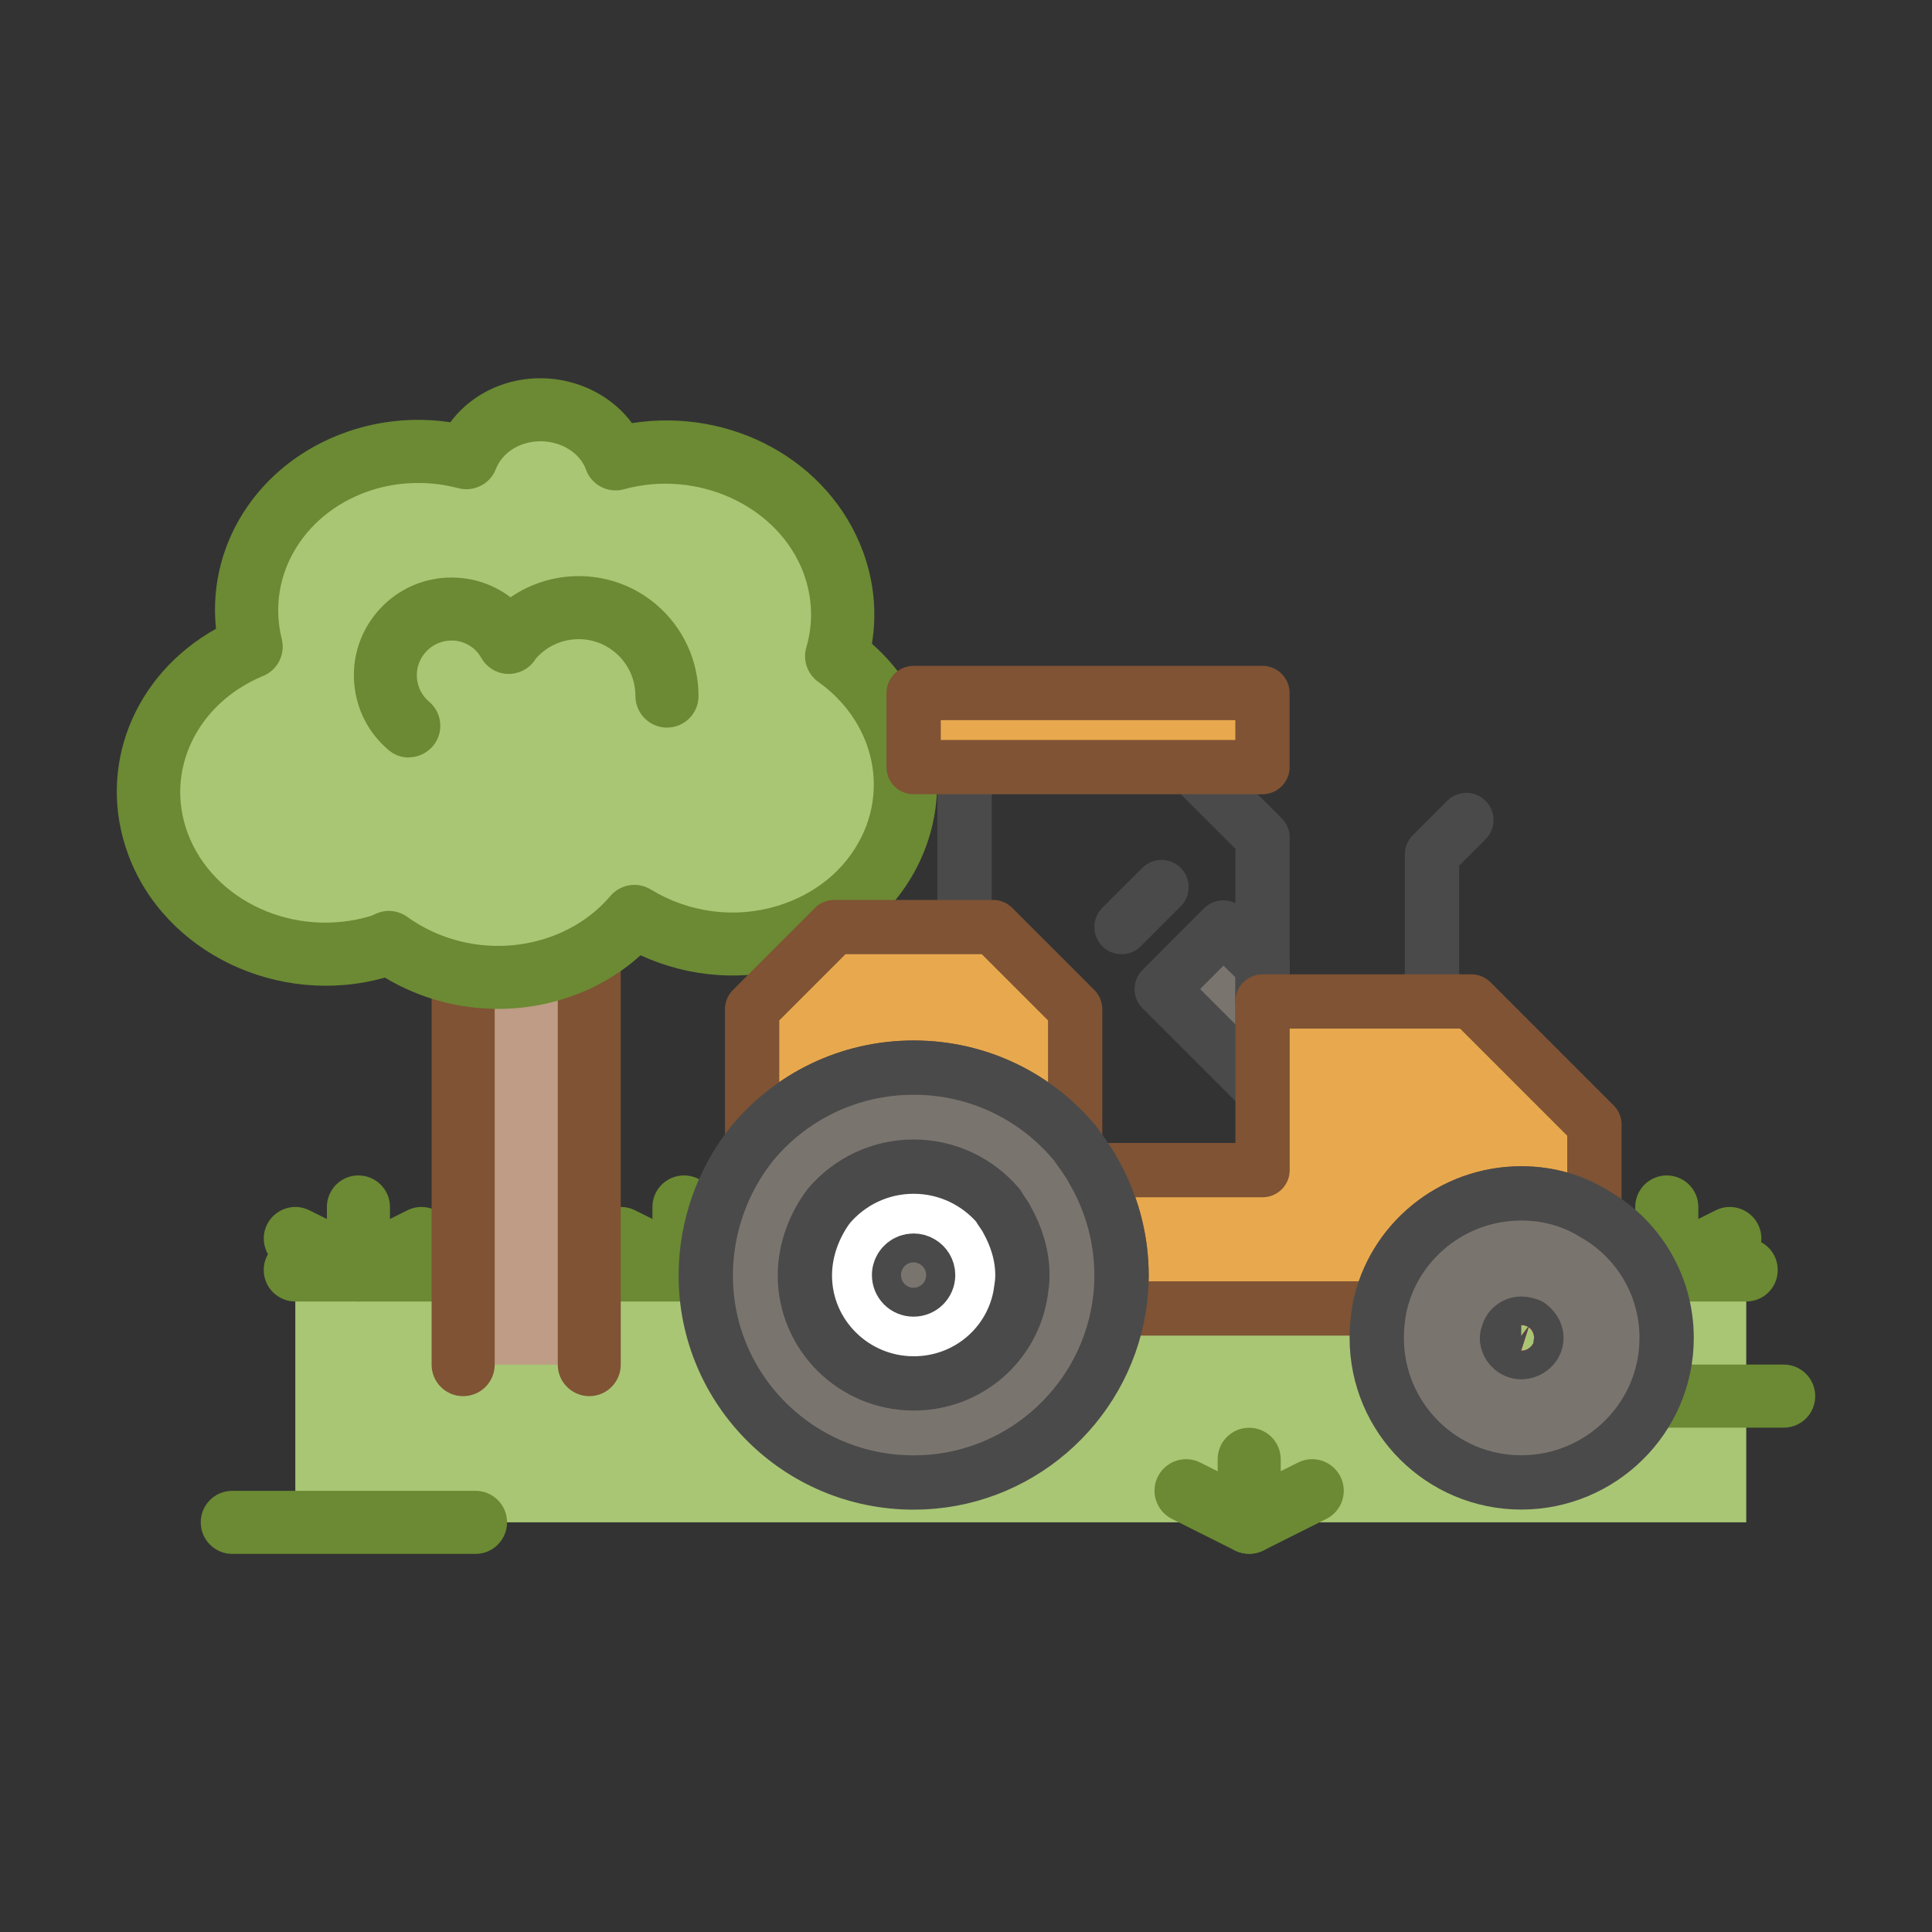 <?xml version="1.0" encoding="UTF-8"?>
<svg id="Layer_2" xmlns="http://www.w3.org/2000/svg" version="1.1" viewBox="0 0 200 200">
  <rect x="0" y="0" width="200" height="200" fill="#333333" stroke="none"/>
  <!-- Generator: Adobe Illustrator 29.6.1, SVG Export Plug-In . SVG Version: 2.1.1 Build 9)  -->
  <defs>
    <style>
      .st0 {
        fill: #6b8a33;
      }

      .st1 {
        stroke: #fb3e5f;
      }

      .st1, .st2 {
        fill: none;
      }

      .st1, .st2, .st3, .st4, .st5 {
        stroke-linecap: round;
        stroke-linejoin: round;
      }

      .st1, .st2, .st4, .st5 {
        stroke-width: 5.62px;
      }

      .st2, .st5 {
        stroke: #4a4a4a;
      }

      .st3 {
        stroke-width: 5.62px;
      }

      .st3, .st4 {
        fill: #e8a94e;
        stroke: #7f5334;
      }

      .st6 {
        fill: #a9c675;
      }

      .st7 {
        fill: #fff;
      }

      .st8 {
        fill: #be9c85;
      }

      .st9 {
        fill: #7f5334;
      }

      .st5 {
        fill: #7a746f;
      }
    </style>
  </defs>
  <g>
    <rect class="st6" x="30.57" y="131.47" width="150.2" height="26.12"/>
    <path class="st0" d="M180.77,134.73H30.57c-1.8,0-3.27-1.46-3.27-3.26s1.46-3.27,3.27-3.27h150.2c1.8,0,3.26,1.46,3.26,3.27s-1.46,3.26-3.26,3.26Z"/>
  </g>
  <path class="st0" d="M49.23,160.86h-25.18c-1.8,0-3.27-1.46-3.27-3.27s1.46-3.26,3.27-3.26h25.18c1.8,0,3.26,1.46,3.26,3.26s-1.46,3.27-3.26,3.27h0Z"/>
  <path class="st0" d="M184.65,147.79h-16.33c-1.8,0-3.26-1.46-3.26-3.26s1.46-3.27,3.26-3.27h16.33c1.8,0,3.26,1.46,3.26,3.27s-1.46,3.26-3.26,3.26Z"/>
  <g>
    <path class="st0" d="M172.54,134.73c-1.8,0-3.26-1.46-3.26-3.26v-6.53c0-1.8,1.46-3.26,3.26-3.26s3.27,1.46,3.27,3.26v6.53c0,1.8-1.46,3.26-3.27,3.26Z"/>
    <path class="st0" d="M172.54,134.73c-.5,0-1-.11-1.46-.34l-6.53-3.26c-1.61-.81-2.27-2.77-1.46-4.38.81-1.61,2.76-2.27,4.38-1.46l5.07,2.53,5.07-2.53c1.61-.81,3.57-.15,4.38,1.46.81,1.61.15,3.57-1.46,4.38l-6.53,3.26c-.46.23-.96.34-1.46.34h0Z"/>
  </g>
  <g>
    <path class="st0" d="M129.31,160.85c-1.8,0-3.26-1.46-3.26-3.26v-6.53c0-1.8,1.46-3.26,3.26-3.26s3.27,1.46,3.27,3.26v6.53c0,1.8-1.46,3.26-3.27,3.26Z"/>
    <path class="st0" d="M129.31,160.85c-.5,0-1-.11-1.46-.34l-6.53-3.27c-1.61-.81-2.27-2.77-1.46-4.38.81-1.61,2.77-2.27,4.38-1.46l5.07,2.53,5.07-2.53c1.61-.81,3.57-.15,4.38,1.46.81,1.61.15,3.58-1.46,4.38l-6.53,3.27c-.46.23-.96.34-1.46.34Z"/>
  </g>
  <g>
    <path class="st0" d="M70.81,134.73c-1.8,0-3.27-1.46-3.27-3.26v-6.53c0-1.8,1.46-3.26,3.27-3.26s3.26,1.46,3.26,3.26v6.53c0,1.8-1.46,3.26-3.26,3.26Z"/>
    <path class="st0" d="M70.81,134.73c-.5,0-1-.11-1.46-.34l-6.53-3.26c-1.61-.81-2.27-2.77-1.46-4.38.81-1.61,2.76-2.27,4.38-1.46l5.07,2.53,5.07-2.53c1.62-.81,3.57-.15,4.38,1.46.81,1.61.15,3.57-1.46,4.38l-6.53,3.26c-.46.23-.96.34-1.46.34Z"/>
  </g>
  <g>
    <path class="st0" d="M37.1,134.73c-1.8,0-3.26-1.46-3.26-3.26v-6.53c0-1.8,1.46-3.26,3.26-3.26s3.27,1.46,3.27,3.26v6.53c0,1.8-1.46,3.26-3.27,3.26Z"/>
    <path class="st0" d="M37.1,134.73c-.5,0-1-.11-1.46-.34l-6.53-3.26c-1.61-.81-2.27-2.77-1.46-4.38.81-1.61,2.77-2.27,4.38-1.46l5.07,2.53,5.07-2.53c1.61-.81,3.57-.15,4.38,1.46.81,1.61.15,3.57-1.46,4.38l-6.53,3.26c-.46.23-.96.34-1.46.34h0Z"/>
  </g>
  <g>
    <rect class="st8" x="47.95" y="97.87" width="13.06" height="43.39"/>
    <path class="st9" d="M61.01,144.53c-1.8,0-3.27-1.46-3.27-3.26v-40.12h-6.53v40.12c0,1.8-1.46,3.26-3.27,3.26s-3.26-1.46-3.26-3.26v-43.39c0-1.8,1.46-3.26,3.26-3.26h13.06c1.8,0,3.26,1.46,3.26,3.26v43.39c0,1.8-1.46,3.26-3.26,3.26Z"/>
  </g>
  <g>
    <path class="st6" d="M48.29,47.37c-3.35-.88-6.99-.91-10.54.17-8.89,2.7-13.82,11.16-11.75,19.41-8.36,3.45-12.69,12.17-9.66,20.37,3.23,8.75,13.53,13.5,23.02,10.62.32-.1.6-.26.91-.37,4.66,3.36,10.96,4.59,16.96,2.77,3.48-1.06,6.36-3.01,8.46-5.48,4.51,2.75,10.25,3.71,15.75,2.03,9.49-2.88,14.56-12.31,11.34-21.06-1.2-3.26-3.39-5.96-6.15-7.92.9-3.07.86-6.42-.34-9.68-3.17-8.6-13.19-13.32-22.54-10.74,0,0,0-.02,0-.02-1.43-3.89-6.07-5.98-10.35-4.68-2.49.76-4.28,2.5-5.09,4.59h0Z"/>
    <path class="st0" d="M51.57,104.44c-4.12,0-8.19-1.11-11.73-3.24-10.96,3.09-22.82-2.56-26.57-12.74-3.32-8.99.57-18.61,9.09-23.37-.97-9.16,4.87-17.76,14.44-20.67,3.17-.96,6.52-1.2,9.82-.71,1.4-1.89,3.42-3.31,5.81-4.04,4.91-1.48,10.19.33,12.99,4.13,10.29-1.61,20.44,3.88,23.92,13.31,1.14,3.09,1.45,6.35.92,9.53,2.53,2.23,4.44,4.98,5.57,8.07,1.81,4.9,1.52,10.17-.8,14.84-2.46,4.96-7.07,8.77-12.65,10.47-5.31,1.61-11.03,1.19-16.07-1.13-2.3,2.08-5.07,3.64-8.14,4.57-2.16.66-4.39.98-6.6.98h0ZM40.26,94.3c.68,0,1.34.21,1.91.62,4.03,2.9,9.3,3.76,14.1,2.3,2.75-.84,5.14-2.38,6.92-4.47,1.04-1.22,2.81-1.51,4.18-.67,3.95,2.41,8.72,3.03,13.1,1.7,3.92-1.19,7.01-3.72,8.7-7.12,1.51-3.05,1.7-6.49.52-9.68-.93-2.52-2.65-4.73-4.98-6.39-1.13-.81-1.63-2.24-1.24-3.58.74-2.51.64-5.15-.27-7.64-2.56-6.93-10.91-10.85-18.61-8.72-.98.27-2.03.07-2.84-.55-.54-.41-.93-.97-1.13-1.6-.88-2.18-3.73-3.36-6.3-2.58-1.41.43-2.5,1.39-2.99,2.64-.6,1.55-2.28,2.39-3.87,1.98-2.92-.77-5.95-.72-8.76.13-7.1,2.16-11.2,8.82-9.53,15.49.39,1.57-.43,3.19-1.92,3.81-6.84,2.82-10.21,9.79-7.84,16.22,2.63,7.14,11.16,11,19.01,8.62.32-.15.53-.24.74-.32.36-.13.74-.2,1.12-.2Z"/>
  </g>
  <path class="st0" d="M42.33,78.42c-.74,0-1.49-.25-2.1-.77-2.07-1.75-3.33-4.19-3.56-6.89-.23-2.69.61-5.32,2.35-7.38,1.74-2.07,4.19-3.33,6.88-3.56,2.52-.2,4.96.5,6.95,2.01,4.5-3.1,10.69-2.96,15.06.73,2.8,2.37,4.4,5.83,4.4,9.5,0,1.8-1.46,3.26-3.27,3.26h0c-1.8,0-3.26-1.47-3.26-3.27,0-1.74-.76-3.38-2.09-4.5-2.47-2.09-6.19-1.78-8.28.7.03-.02-.05.11-.15.24-.67.87-1.73,1.33-2.81,1.27-1.09-.07-2.07-.69-2.62-1.64-.23-.4-.48-.71-.77-.96-.73-.62-1.65-.93-2.62-.84-.96.08-1.82.53-2.44,1.26-.62.73-.92,1.66-.84,2.62.08.96.53,1.82,1.26,2.44,1.38,1.16,1.55,3.22.39,4.6-.65.76-1.57,1.16-2.5,1.16h0Z"/>
  <line class="st2" x1="99.85" y1="95.97" x2="99.85" y2="79.41"/>
  <line class="st2" x1="116.1" y1="95.97" x2="120.24" y2="91.83"/>
  <polygon class="st5" points="130.7 99.99 130.7 112.82 120.26 102.39 126.63 96.01 130.7 99.99"/>
  <polyline class="st2" points="123.4 79.41 130.7 86.7 130.7 103.68"/>
  <rect class="st4" x="94.58" y="71.74" width="36.11" height="7.67"/>
  <polyline class="st2" points="148.24 103.68 148.24 88.45 151.8 84.89"/>
  <path class="st1" d="M159.05,138.5c0,.83-.74,1.48-1.57,1.48-.74,0-1.48-.65-1.48-1.48,0-.09,0-.18.09-.28.09-.74.74-1.2,1.39-1.2.28,0,.55.09.83.18.37.28.74.74.74,1.29h0Z"/>
  <path class="st4" d="M111.3,104.47v13.9c-3.97-4.8-9.97-7.85-16.72-7.85s-12.75,3.05-16.72,7.85v-13.9l8.5-8.5h16.44l8.5,8.5Z"/>
  <path class="st3" d="M165.05,116.42v9.24c-2.22-1.39-4.8-2.12-7.57-2.12-7.2,0-13.3,5.08-14.68,11.91h-26.97c.18-1.11.28-2.22.28-3.42,0-3.97-1.11-7.76-2.96-10.9h17.55v-17.46h21.61l12.75,12.75h0Z"/>
  <path class="st1" d="M159.05,138.5c0,.83-.74,1.48-1.57,1.48-.74,0-1.48-.65-1.48-1.48,0-.09,0-.18.09-.28.09-.74.74-1.2,1.39-1.2.28,0,.55.09.83.18.37.28.74.74.74,1.29h0Z"/>
  <path class="st7" d="M106.83,131.99c0,6.78-5.5,12.21-12.29,12.21s-12.21-5.43-12.21-12.21c0-.83.08-1.66.23-2.49,1.13-5.58,6.11-9.72,11.98-9.72,2.26,0,4.37.6,6.18,1.73,3.62,2.04,6.11,5.96,6.11,10.48Z"/>
  <path class="st5" d="M96.08,131.99c0,.83-.67,1.5-1.51,1.5s-1.5-.66-1.5-1.5c0-.1,0-.2.03-.3.14-.68.75-1.19,1.47-1.19.28,0,.54.07.76.21.44.25.75.73.75,1.28h0Z"/>
  <path class="st5" d="M113.15,121.14c-.55-1.02-1.2-1.85-1.85-2.77-3.97-4.8-9.97-7.85-16.72-7.85s-12.75,3.05-16.72,7.85c-2.96,3.69-4.8,8.5-4.8,13.67,0,11.82,9.61,21.43,21.52,21.43,10.71,0,19.58-7.85,21.24-18.01.18-1.11.28-2.22.28-3.42,0-3.97-1.11-7.76-2.96-10.9ZM105.67,133.79c-.83,5.36-5.45,9.42-11.08,9.42-6.19,0-11.27-4.99-11.27-11.18,0-2.68,1.02-5.26,2.49-7.2,2.12-2.49,5.26-4.06,8.77-4.06s6.65,1.57,8.77,4.06c.28.55.65.92.92,1.48.92,1.66,1.57,3.6,1.57,5.73,0,.65-.09,1.2-.18,1.75h0Z"/>
  <path class="st5" d="M165.05,125.66c-2.22-1.39-4.8-2.12-7.57-2.12-7.2,0-13.3,5.08-14.68,11.91-.18,1.02-.28,2.03-.28,3.05,0,8.31,6.74,14.96,14.96,14.96s15.05-6.65,15.05-14.96c0-5.54-3.05-10.34-7.48-12.84h0ZM157.48,139.98c-.74,0-1.48-.65-1.48-1.48,0-.09,0-.18.09-.28.09-.74.74-1.2,1.39-1.2.28,0,.55.09.83.18.37.28.74.74.74,1.29,0,.83-.74,1.48-1.57,1.48h0Z"/>
</svg>